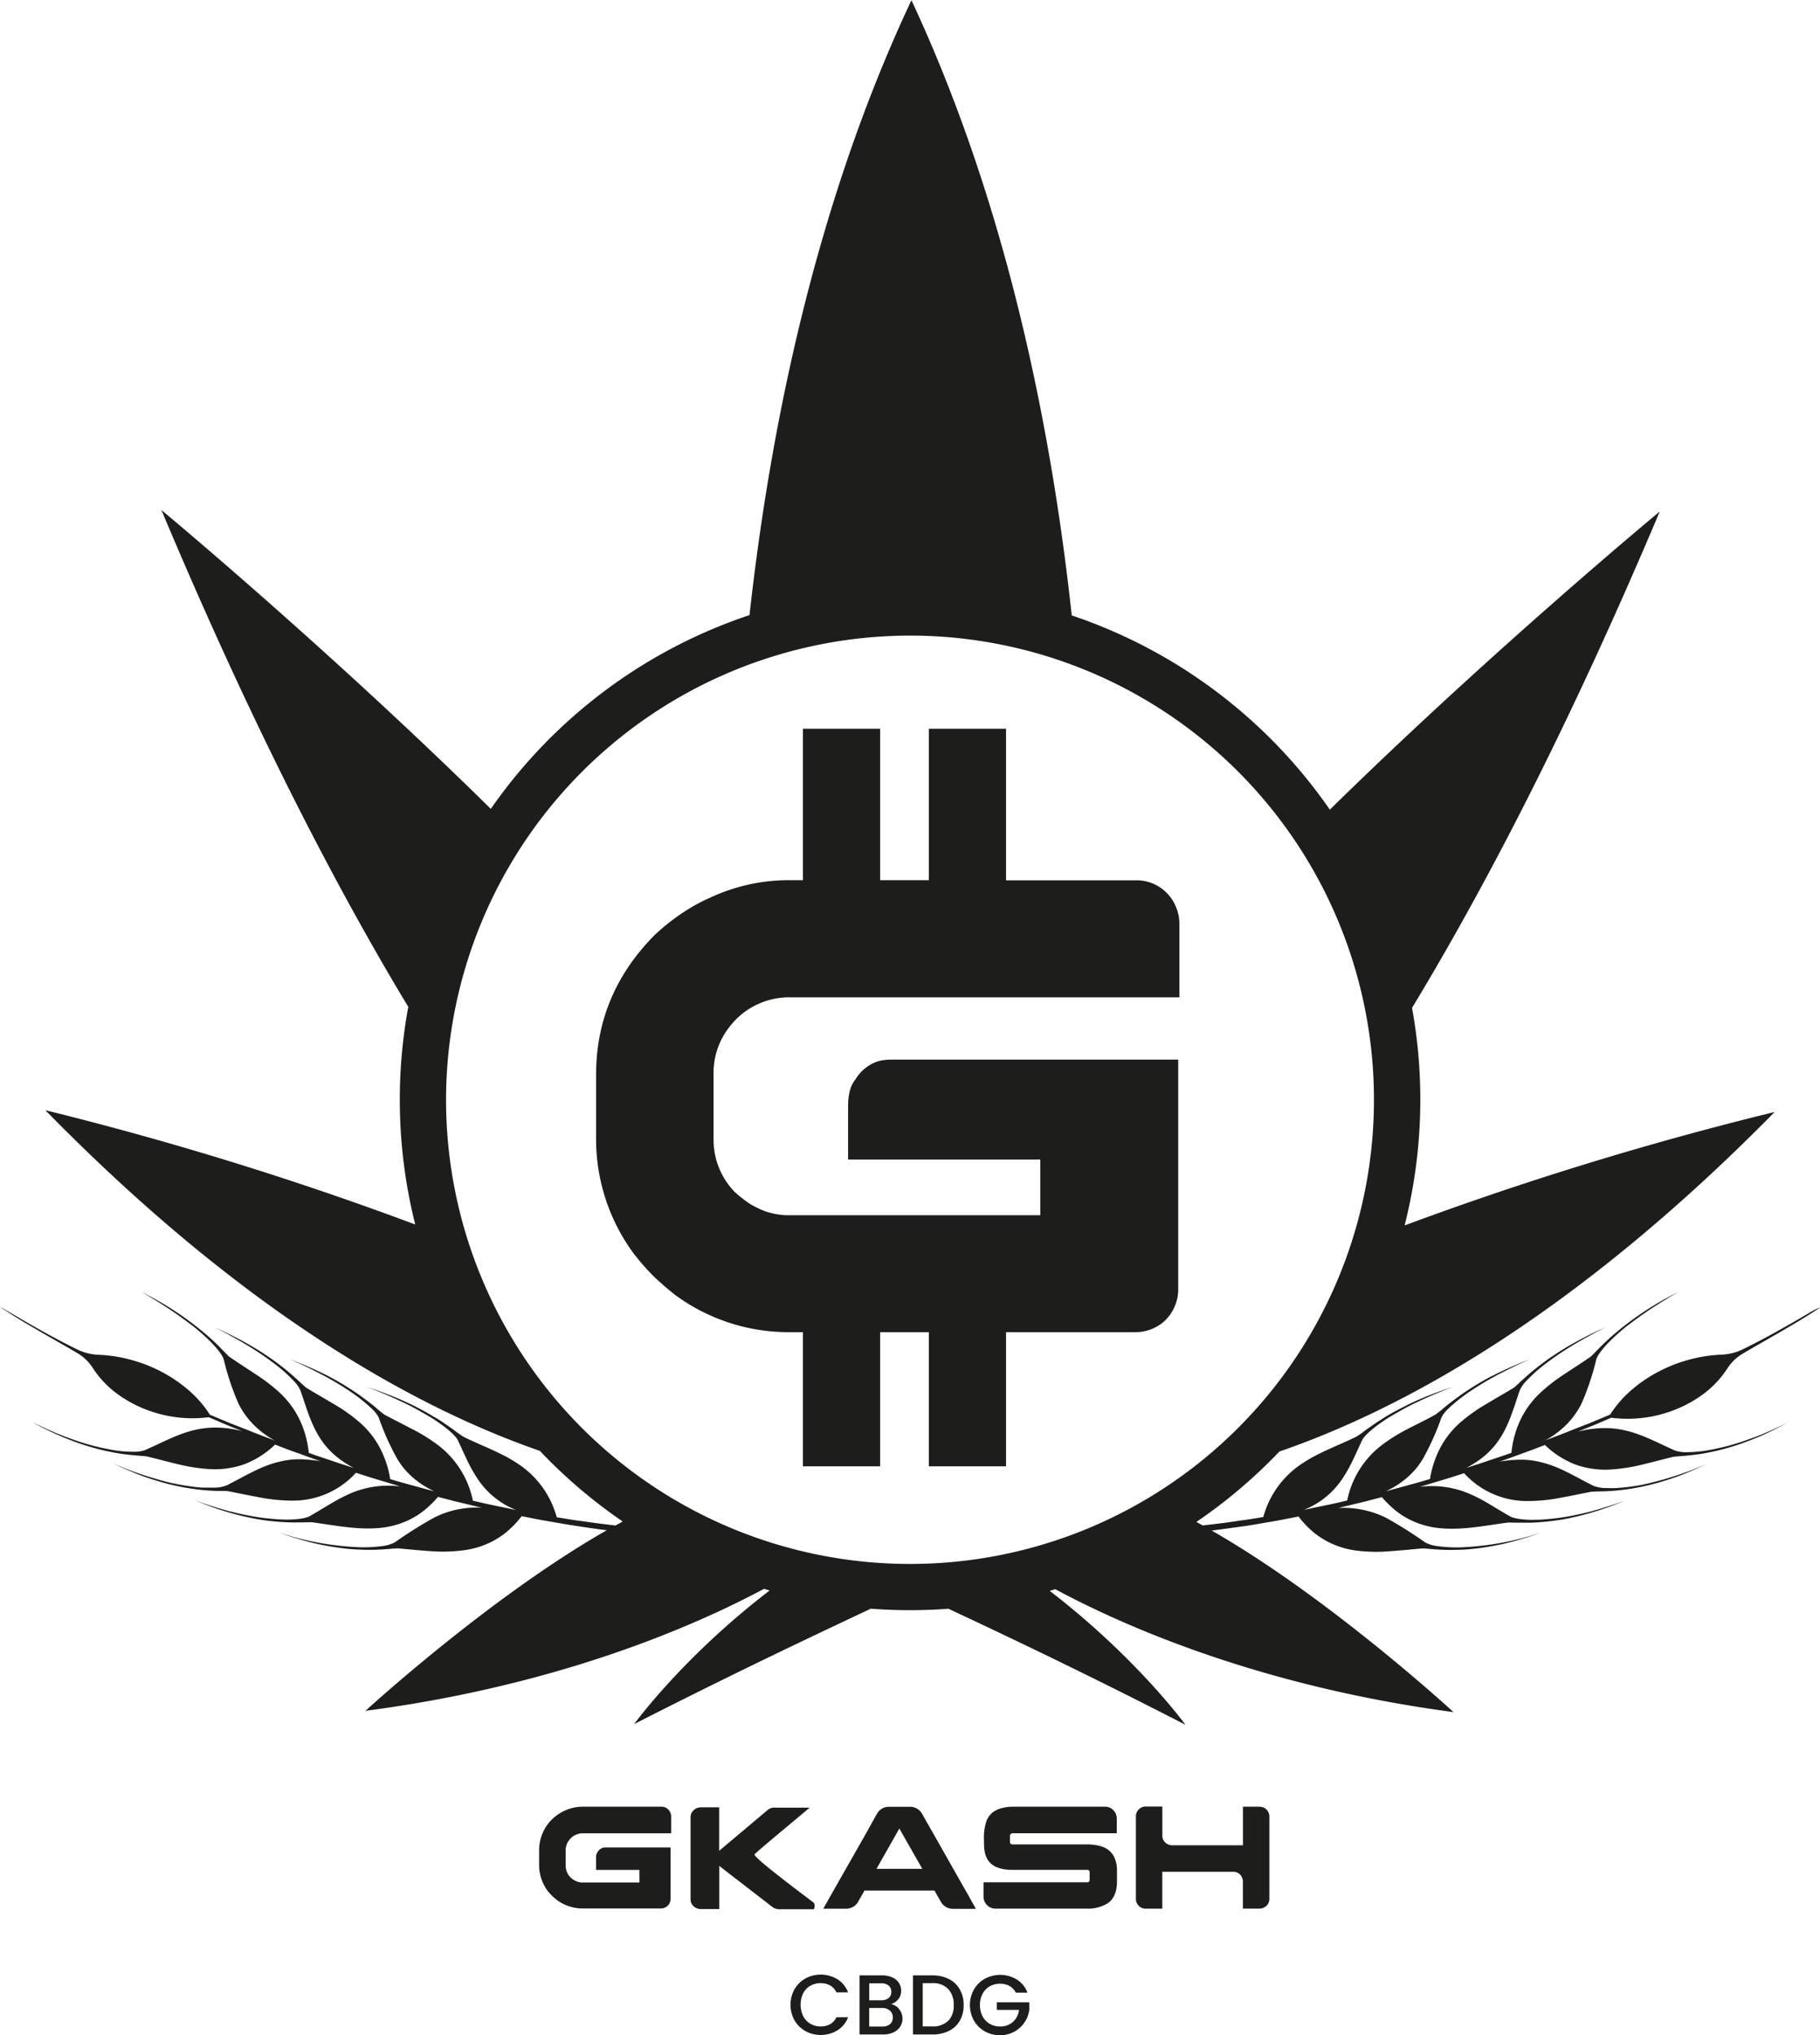 <svg xmlns="http://www.w3.org/2000/svg" viewBox="0 0 392.28 438.41"><title>Logo-01</title><g id="Calque_2" data-name="Calque 2"><g id="Calque_1-2" data-name="Calque 1"><path d="M389.46,283.13c-1.21.71-2.66,1.58-4.24,2.45-3.13,1.8-6.74,3.74-9.74,5.19a11.64,11.64,0,0,1-4.4,1.07,31.27,31.27,0,0,0-7.6,1.25,29.74,29.74,0,0,0-3.5,1.23c-1.12.48-2.2,1-3.24,1.58a30.41,30.41,0,0,0-5.59,4,24.12,24.12,0,0,0-4.1,4.85l-2.17.91-2.23.93-2.57,1c-1.75.69-3.49,1.41-4.82,1.89l-2.2.83a19.74,19.74,0,0,0,4.86-3.7,17.89,17.89,0,0,0,2.94-4.19,55.4,55.4,0,0,0,3.2-9.56c.28-1,1.79-3,4.69-5.57.72-.65,1.53-1.32,2.43-2s1.89-1.42,3-2.19,2.24-1.54,3.51-2.32,2.61-1.63,4.07-2.44a66.4,66.4,0,0,0-13.75,9c-3,2.55-4.59,4.54-5.25,5-1.78,1.23-3.64,2.42-5.47,3.63a38.09,38.09,0,0,0-5.19,4,19.49,19.49,0,0,0-4.1,5.34,21.41,21.41,0,0,0-2.23,7.68l-1.51.53-3.34,1.12c-2.42.84-4.87,1.59-4.87,1.59,8-4.14,9.22-10.07,11.5-16.66a7.13,7.13,0,0,1,1.48-2.12,32.24,32.24,0,0,1,3.5-3.19,62.64,62.64,0,0,1,5.62-3.92c1.12-.7,2.33-1.41,3.64-2.13s2.7-1.49,4.2-2.23c-1.64.7-3.14,1.43-4.53,2.16s-2.68,1.42-3.86,2.13-2.24,1.4-3.22,2.06-1.85,1.31-2.63,1.92c-3.14,2.41-4.82,4.28-5.5,4.73-1.84,1.14-3.76,2.2-5.63,3.34a36.09,36.09,0,0,0-5.38,3.72,19.23,19.23,0,0,0-4.37,5.09,21.5,21.5,0,0,0-2.65,7.5l-1.48.44c-.89.27-2.08.58-3.27.91l-3.27.9-1.49.38a19.23,19.23,0,0,0,4.83-3.15,17.33,17.33,0,0,0,1.74-1.81,19.09,19.09,0,0,0,1.4-2,55.51,55.51,0,0,0,4-8.91,7.11,7.11,0,0,1,1.58-2c.44-.43,1-.9,1.57-1.39s1.3-1,2.09-1.61a64.53,64.53,0,0,1,5.81-3.62c1.15-.65,2.41-1.27,3.74-1.94s2.78-1.34,4.32-2c-1.67.62-3.22,1.26-4.64,1.91s-2.75,1.28-4,1.92a61,61,0,0,0-6,3.66c-1.62,1.15-2.89,2.12-3.83,2.9a22.61,22.61,0,0,1-1.91,1.52c-1.88,1.06-3.86,2-5.78,3a37.78,37.78,0,0,0-5.55,3.4,20,20,0,0,0-7.71,12.12l-1.45.34c-.87.21-2,.46-3.21.7l-3.21.67c-.88.19-1.46.3-1.46.3a17.71,17.71,0,0,0,8.11-6.43,31.25,31.25,0,0,0,2.35-4.08c.7-1.43,1.36-2.94,2.08-4.47.43-.94,2.25-2.65,5.49-4.74.81-.52,1.72-1,2.72-1.59s2.08-1.13,3.26-1.71c2.37-1.12,5.1-2.35,8.24-3.5a74.35,74.35,0,0,0-8.78,3.37c-1.24.57-2.37,1.17-3.4,1.71s-2,1.09-2.81,1.61-1.59,1-2.25,1.47-1.23.85-1.72,1.21a22.56,22.56,0,0,1-2,1.4c-3.86,1.89-8,3.33-11.62,5.74a20.1,20.1,0,0,0-8.42,11.56l-2.8.46c-.89.14-2,.28-3.22.46s-2.65.4-4.18.56l-2.84.34-1.38-.76a110.86,110.86,0,0,0,17.89-15.17c26-8.94,63.22-28.9,106.75-73.15A720.68,720.68,0,0,0,302.75,264a110.37,110.37,0,0,0,1.6-46.87c15.82-26.12,33.94-60.89,53.39-106.93,0,0-35.84,29.64-71.11,64.23A110.5,110.5,0,0,0,231,132.58c-4.46-41.13-14.22-89-34.55-132.53v0C176,43.49,166.1,91.38,161.55,132.51a110.49,110.49,0,0,0-55.76,41.75c-35.19-34.66-71-64.38-71-64.38C54.17,156,72.21,190.77,88,216.92a110.28,110.28,0,0,0,1.5,46.88A720.67,720.67,0,0,0,9.78,239.18c43.43,44.35,80.59,64.39,106.58,73.39a110.87,110.87,0,0,0,17.86,15.22l-1.57.86-2.45-.3c-1.54-.17-2.94-.4-4.18-.56s-2.33-.32-3.22-.46l-2.8-.46a20.1,20.1,0,0,0-8.42-11.56c-3.59-2.4-7.76-3.84-11.62-5.74a22.57,22.57,0,0,1-2-1.4c-.49-.36-1.06-.77-1.72-1.21s-1.4-1-2.25-1.47-1.78-1.06-2.81-1.61-2.16-1.15-3.4-1.71A74.35,74.35,0,0,0,79,298.79c3.15,1.14,5.87,2.38,8.24,3.5,1.18.57,2.27,1.14,3.26,1.71s1.9,1.07,2.72,1.59c3.25,2.09,5.06,3.8,5.49,4.74.72,1.53,1.37,3,2.08,4.47a31.26,31.26,0,0,0,2.35,4.08,17.71,17.71,0,0,0,8.11,6.43s-.59-.11-1.46-.3l-3.21-.67c-1.17-.24-2.34-.49-3.21-.7l-1.45-.34a20,20,0,0,0-7.71-12.12,37.78,37.78,0,0,0-5.55-3.4c-1.92-1-3.9-2-5.78-3A22.62,22.62,0,0,1,81,303.24c-.94-.78-2.21-1.75-3.83-2.9a61,61,0,0,0-6-3.66c-1.21-.65-2.53-1.27-4-1.92s-3-1.3-4.64-1.91q2.31,1,4.32,2c1.34.68,2.59,1.3,3.74,1.94a64.52,64.52,0,0,1,5.81,3.62c.79.56,1.48,1.11,2.09,1.61s1.13,1,1.57,1.39a7.11,7.11,0,0,1,1.58,2,55.52,55.52,0,0,0,4,8.91,19.1,19.1,0,0,0,1.4,2,17.33,17.33,0,0,0,1.74,1.81,19.23,19.23,0,0,0,4.83,3.15l-1.49-.38-3.27-.9c-1.19-.33-2.38-.64-3.27-.91l-1.48-.44a21.5,21.5,0,0,0-2.65-7.5,19.23,19.23,0,0,0-4.37-5.09,36.08,36.08,0,0,0-5.38-3.72c-1.87-1.14-3.8-2.2-5.63-3.34-.68-.44-2.36-2.31-5.5-4.73-.78-.61-1.66-1.26-2.63-1.92s-2-1.34-3.22-2.06-2.46-1.42-3.86-2.13S48,286.72,46.33,286q2.26,1.11,4.2,2.23c1.31.72,2.52,1.43,3.64,2.13a62.63,62.63,0,0,1,5.62,3.92,32.23,32.23,0,0,1,3.5,3.19,7.13,7.13,0,0,1,1.48,2.12c2.28,6.58,3.52,12.51,11.5,16.66,0,0-2.45-.75-4.87-1.59l-3.34-1.12L66.55,313a21.41,21.41,0,0,0-2.23-7.68,19.49,19.49,0,0,0-4.1-5.34A38.09,38.09,0,0,0,55,296c-1.82-1.22-3.68-2.4-5.47-3.63-.66-.46-2.23-2.44-5.25-5a66.4,66.4,0,0,0-13.75-9c1.46.82,2.81,1.64,4.07,2.44s2.44,1.56,3.51,2.32,2.06,1.49,3,2.19,1.71,1.38,2.43,2c2.9,2.55,4.41,4.57,4.69,5.57a55.4,55.4,0,0,0,3.2,9.56,17.89,17.89,0,0,0,2.94,4.19,19.73,19.73,0,0,0,4.86,3.7l-2.2-.83c-1.33-.49-3.07-1.2-4.82-1.89l-2.57-1-2.23-.93-2.17-.91a24.12,24.12,0,0,0-4.1-4.85,30.41,30.41,0,0,0-5.59-4c-1-.57-2.12-1.1-3.24-1.58a29.74,29.74,0,0,0-3.5-1.23,31.26,31.26,0,0,0-7.6-1.25,11.64,11.64,0,0,1-4.4-1.07c-3-1.45-6.61-3.39-9.74-5.19-1.58-.88-3-1.74-4.24-2.45S.62,281.87,0,281.55c.56.41,1.53,1,2.73,1.79l2,1.23c.71.43,1.48.87,2.26,1.33,3.13,1.86,6.71,3.84,9.48,5.49a10.07,10.07,0,0,1,3.39,3.1,21.3,21.3,0,0,0,4.87,5.39,26.78,26.78,0,0,0,6.4,3.65A27.68,27.68,0,0,0,45,305.32l3.57,1.53c.89.39,1.79.75,2.47,1l1.12.46C43,306,38,309.43,31.26,312.41a7.5,7.5,0,0,1-2.7.35,27.06,27.06,0,0,1-5.07-.53,49.9,49.9,0,0,1-7.24-1.93c-1.37-.48-2.84-1-4.36-1.65s-3.12-1.38-4.8-2.21c1.73,1,3.39,1.79,5,2.52s3.1,1.31,4.52,1.82a50.25,50.25,0,0,0,7.47,2.06c1.05.21,2,.36,2.88.47s1.62.18,2.27.24c1.3.11,2.18.15,2.6.26,2.27.55,4.56,1.17,6.84,1.71a38.16,38.16,0,0,0,6.89,1,19.34,19.34,0,0,0,6.91-1,19.58,19.58,0,0,0,6.83-4.31s2.43,1,4.88,1.83l3.37,1.23,1.54.53q-.84-.15-1.64-.23c-.53-.06-1-.11-1.54-.14a19.89,19.89,0,0,0-2.85,0,18.85,18.85,0,0,0-2.6.42,20.83,20.83,0,0,0-2.41.69c-3.12,1.09-6,2.86-9.18,4.46a7.5,7.5,0,0,1-2.68.49c-.65,0-1.41,0-2.26,0s-1.79-.13-2.83-.27-2.17-.32-3.4-.57-2.53-.58-3.92-1a73.78,73.78,0,0,1-9.33-3.34c1.78.86,3.48,1.59,5.09,2.23s3.16,1.14,4.6,1.57a49.79,49.79,0,0,0,7.56,1.66,43.69,43.69,0,0,0,5.18.43c1.31,0,2.18,0,2.61.12,2.29.45,4.6.93,6.9,1.35a36.66,36.66,0,0,0,6.92.62,18.3,18.3,0,0,0,13.41-6l1.49.48,1.53.49,1.76.53,3.3,1,1.09.33.41.12a20.56,20.56,0,0,0-10.7,1.47A36.28,36.28,0,0,0,71.21,324c-1.43.84-2.88,1.73-4.42,2.62-.92.52-3.57,1-7.74.63-1-.08-2.19-.2-3.42-.39s-2.55-.45-4-.76q-1.06-.24-2.19-.52c-.75-.19-1.52-.42-2.31-.66-1.58-.48-3.25-1-5-1.67a62.2,62.2,0,0,0,9.87,3.3c1.47.35,2.83.63,4.11.84s2.45.33,3.53.42,2,.15,2.91.17,1.63,0,2.29,0c1.31,0,2.19-.08,2.62,0,4.61.62,9.3,1.59,13.89,1.23a18.6,18.6,0,0,0,6.74-1.73,17.52,17.52,0,0,0,3.22-2,21.74,21.74,0,0,0,3.09-3l1.47.38c.88.22,2.05.55,3.23.82l4.72,1.13a21,21,0,0,0-5.71.49A20.22,20.22,0,0,0,93.48,327a93.46,93.46,0,0,0-8.4,5.29,7.57,7.57,0,0,1-2.62.78,29.81,29.81,0,0,1-5.09.26,62.61,62.61,0,0,1-17.08-3.12q1.38.52,2.71.93t2.58.76q1.25.35,2.44.63c.79.18,1.56.33,2.3.47,1.49.27,2.87.47,4.15.62s2.47.2,3.55.24c4.31.16,7-.36,7.82-.28,1.16.09,2.32.22,3.49.32s2.34.2,3.51.28A34.36,34.36,0,0,0,99.8,334a18.42,18.42,0,0,0,6.63-2.1,17.77,17.77,0,0,0,3.1-2.15,21.05,21.05,0,0,0,2.9-3.11l3.11.61c1,.2,2.2.41,3.58.64s2.94.53,4.66.78c2.12.34,4.48.68,7,1-25.31,14.42-52,38.9-52,38.9,42.14-5.5,71.65-18.65,85.9-26.28l1.21.36c-18.77,14.35-29.2,28.78-29.2,28.78,22.56-11.51,41-20.14,51-24.86q4.2.32,8.47.32t8.26-.31c10.1,4.73,28.56,13.41,51.09,25,0,0-10.5-14.45-29.26-28.85l1.2-.36c14.23,7.66,43.72,20.89,85.84,26.48,0,0-26.79-24.65-52.12-39.11,2.64-.34,5.14-.69,7.36-1,1.71-.25,3.27-.55,4.66-.78s2.59-.44,3.58-.64l3.11-.61a21.06,21.06,0,0,0,2.9,3.11,17.77,17.77,0,0,0,3.1,2.15,18.42,18.42,0,0,0,6.63,2.1,34.36,34.36,0,0,0,6.94.13c1.17-.08,2.34-.18,3.51-.28s2.33-.23,3.49-.32c.87-.08,3.51.44,7.82.28,1.08,0,2.27-.1,3.55-.24s2.67-.35,4.15-.62c.74-.14,1.51-.29,2.3-.47s1.6-.4,2.44-.63,1.7-.48,2.58-.76,1.79-.58,2.71-.93a62.61,62.61,0,0,1-17.08,3.12,29.81,29.81,0,0,1-5.09-.26,7.58,7.58,0,0,1-2.62-.78,93.46,93.46,0,0,0-8.4-5.29,20.22,20.22,0,0,0-4.66-1.66,21,21,0,0,0-5.71-.49l4.72-1.13c1.18-.27,2.35-.6,3.23-.82l1.47-.38a21.74,21.74,0,0,0,3.09,3,17.52,17.52,0,0,0,3.22,2,18.6,18.6,0,0,0,6.74,1.73c4.59.35,9.28-.61,13.89-1.23.43-.06,1.31,0,2.62,0,.65,0,1.42,0,2.29,0s1.83-.08,2.91-.17,2.25-.23,3.53-.42,2.64-.49,4.11-.84a62.2,62.2,0,0,0,9.87-3.3c-1.74.65-3.41,1.19-5,1.67-.79.24-1.56.46-2.31.66s-1.48.36-2.19.52c-1.41.32-2.74.57-4,.76s-2.38.3-3.42.39c-4.18.34-6.83-.11-7.74-.63-1.55-.88-3-1.78-4.42-2.62a36.28,36.28,0,0,0-4.36-2.26,20.56,20.56,0,0,0-10.7-1.47l.41-.12,1.09-.33,3.3-1,1.76-.53,1.53-.49,1.49-.48a18.3,18.3,0,0,0,13.41,6,36.66,36.66,0,0,0,6.92-.62c2.3-.42,4.61-.9,6.9-1.35.43-.08,1.3-.08,2.61-.12a43.69,43.69,0,0,0,5.18-.43,49.79,49.79,0,0,0,7.56-1.66c1.44-.44,3-.93,4.6-1.57s3.31-1.38,5.09-2.23a73.78,73.78,0,0,1-9.33,3.34c-1.4.39-2.7.72-3.92,1s-2.36.43-3.4.57-2,.22-2.83.27-1.6,0-2.26,0a7.5,7.5,0,0,1-2.68-.49c-3.23-1.61-6.06-3.37-9.18-4.46a20.83,20.83,0,0,0-2.41-.69,18.84,18.84,0,0,0-2.6-.42,19.89,19.89,0,0,0-2.85,0c-.5,0-1,.08-1.54.14s-1.08.13-1.64.23l1.54-.53,3.37-1.23c2.46-.88,4.88-1.83,4.88-1.83a19.58,19.58,0,0,0,6.83,4.31,19.34,19.34,0,0,0,6.91,1,38.16,38.16,0,0,0,6.89-1c2.28-.54,4.56-1.16,6.84-1.71.42-.11,1.3-.15,2.6-.26.65-.06,1.41-.13,2.27-.24s1.83-.25,2.88-.47a50.26,50.26,0,0,0,7.47-2.06c1.42-.52,2.94-1.1,4.52-1.82s3.24-1.56,5-2.52q-2.51,1.24-4.8,2.21c-1.52.66-3,1.17-4.36,1.65a49.9,49.9,0,0,1-7.24,1.93,27.06,27.06,0,0,1-5.07.53,7.5,7.5,0,0,1-2.7-.35c-6.75-3-11.76-6.38-20.91-4.08l1.12-.46c.67-.28,1.58-.63,2.47-1l3.57-1.53a27.68,27.68,0,0,0,13.9-1.79,26.78,26.78,0,0,0,6.4-3.65,21.3,21.3,0,0,0,4.87-5.39,10.07,10.07,0,0,1,3.39-3.1c2.77-1.64,6.35-3.63,9.48-5.49.78-.46,1.55-.9,2.26-1.33l2-1.23c1.21-.76,2.17-1.38,2.73-1.79C391.66,281.87,390.67,282.42,389.46,283.13ZM196.14,136.93a100,100,0,1,1-100,100A100.11,100.11,0,0,1,196.14,136.93Z" style="fill:#1d1d1b"></path><path d="M142.41,389.23H125.53a9,9,0,0,0-3.8.85,8.47,8.47,0,0,0-1.29.71,10.23,10.23,0,0,0-1.42,1.12,9.35,9.35,0,0,0-2.82,6.78v3a9.39,9.39,0,0,0,1.84,5.68,12.44,12.44,0,0,0,1,1.1q.63.58,1.09.93a9.34,9.34,0,0,0,5.39,1.75h16.92a2.14,2.14,0,0,0,1.33-.46,2.11,2.11,0,0,0,.77-1.58V398h-14a2.69,2.69,0,0,0-.55.06,2,2,0,0,0-1.17.91,2,2,0,0,0-.35,1.29v2.59h9.35v2.71H125.37a3.75,3.75,0,0,1-1-.21,4.79,4.79,0,0,1-.71-.35,6.32,6.32,0,0,1-.74-.58,3.64,3.64,0,0,1-1-2.52v-3.3a3.58,3.58,0,0,1,.74-2.16,3.64,3.64,0,0,1,3-1.48h19v-3.55a2.15,2.15,0,0,0-.22-1A2.06,2.06,0,0,0,142.41,389.23Z" style="fill:#1d1d1b"></path><path d="M175.58,410.68a1.26,1.26,0,0,0-.17-.76q-12.79-9.59-12.79-10.39a.05.05,0,0,1,0,0h0q0-.16,5.8-5l6.1-5.1,0,0,0,0h0s0,0,0,0h-7.36a2.72,2.72,0,0,0-.52,0,2.48,2.48,0,0,0-1,.36l-10.64,8.94v-9.37h-3.78a2.74,2.74,0,0,0-.65.06,2,2,0,0,0-1,.52,2,2,0,0,0-.73,1.48v17.8a2,2,0,0,0,.68,1.48,2.32,2.32,0,0,0,1.56.58h3.94v-9.3l11.29,8.72a2.53,2.53,0,0,0,1.62.62h7.52A4.94,4.94,0,0,0,175.58,410.68Z" style="fill:#1d1d1b"></path><path d="M186.26,407.29l.07,0h15.08s.12.18.28.49.51.9.95,1.64a3,3,0,0,0,2.84,1.81h4.86l-1.84-3.3q-.14-.21-5.33-9.37l-1.48-2.62q-2.29-4-2.43-4.26l-.11-.19a9.15,9.15,0,0,0-.63-1.07,2.91,2.91,0,0,0-2.35-1.17h-4.62a2.88,2.88,0,0,0-2.18,1,5.71,5.71,0,0,0-.54.84q-.09.14-2,3.59l-3.31,5.83q-2.59,4.52-6.07,10.69v0h4.84a3,3,0,0,0,2.55-1.29l1.42-2.49A.2.2,0,0,1,186.26,407.29Zm7.59-13.37q.1.21,4.94,8.69h-9.87Z" style="fill:#1d1d1b"></path><path d="M238.29,389.23h-20a8.87,8.87,0,0,0-2.1.24,5.57,5.57,0,0,0-2.07.87,2.73,2.73,0,0,0-.61.55,4.1,4.1,0,0,0-.9,1.45,11.48,11.48,0,0,0-.52,4.19v.13a14.34,14.34,0,0,0,.09,1.91,7.49,7.49,0,0,0,.22,1,4.63,4.63,0,0,0,.3.74,2.68,2.68,0,0,0,.41.65q1.42,1.88,5.2,1.88h16a.61.61,0,0,1,.19,0,.49.49,0,0,1,.36.47V405a.57.57,0,0,1,0,.06.25.25,0,0,1,0,.09.49.49,0,0,1-.5.36H212v3.12a2.45,2.45,0,0,0,.58,1.62,2.49,2.49,0,0,0,1.92.93H234a8.17,8.17,0,0,0,4.75-1.14q2-1.37,2-4.71v-2.25a6.77,6.77,0,0,0-.65-3.11,4.43,4.43,0,0,0-2.44-2.1,7.4,7.4,0,0,0-1.36-.35,12.69,12.69,0,0,0-1.81-.17h-.13q-5.2,0-7.06,0l-.92,0-8.17,0h-.08l-.08,0a.58.58,0,0,1-.36-.58v-1.2a.62.62,0,0,1,.16-.46.65.65,0,0,1,.43-.16l4.4,0,8.7,0q7.13,0,9.33,0h0v-3.08a2.61,2.61,0,0,0-.93-2.07A2.51,2.51,0,0,0,238.29,389.23Z" style="fill:#1d1d1b"></path><path d="M271.58,389.23H267.9v8.31l0,0H252.72a2.13,2.13,0,0,1-1.58-.62,2,2,0,0,1-.61-1.45v-6.28h-3.66a2,2,0,0,0-.9.24,2.14,2.14,0,0,0-1.14,2V409a2.15,2.15,0,0,0,.55,1.51,2,2,0,0,0,1.51.68h3.63v-7.95h15.23a2.13,2.13,0,0,1,1.69.77,2.86,2.86,0,0,1,.28.52,2.25,2.25,0,0,1,.17,1v5.65h3.61a2.09,2.09,0,0,0,1.1-.32,2.06,2.06,0,0,0,1-1.78V391.38a2.1,2.1,0,0,0-2-2.14Z" style="fill:#1d1d1b"></path><path d="M174.66,427.81a4.45,4.45,0,0,1,2.25-.57,4.08,4.08,0,0,1,2,.49,3.37,3.37,0,0,1,1.37,1.5h2.51a5.69,5.69,0,0,0-2.3-2.83,6.94,6.94,0,0,0-6.88-.17,6.18,6.18,0,0,0-2.36,2.32,6.89,6.89,0,0,0,0,6.7,6.2,6.2,0,0,0,2.35,2.32,6.58,6.58,0,0,0,3.28.83,6.68,6.68,0,0,0,3.62-1,5.64,5.64,0,0,0,2.3-2.82h-2.51a3.37,3.37,0,0,1-1.37,1.5,4.08,4.08,0,0,1-2,.49,4.38,4.38,0,0,1-2.25-.58,4,4,0,0,1-1.55-1.64,5.76,5.76,0,0,1,0-4.94A4,4,0,0,1,174.66,427.81Z" style="fill:#1d1d1b"></path><path d="M192.07,431.76a3.41,3.41,0,0,0,1.57-1.08,2.84,2.84,0,0,0,.59-1.83,3,3,0,0,0-.48-1.66,3.28,3.28,0,0,0-1.41-1.18,5.21,5.21,0,0,0-2.23-.44h-4.85V438.3h5.09a5.15,5.15,0,0,0,2.21-.45,3.41,3.41,0,0,0,1.46-1.23,3.15,3.15,0,0,0,.5-1.75,3.18,3.18,0,0,0-.71-2A2.82,2.82,0,0,0,192.07,431.76Zm-4.72-4.49h2.58a2.42,2.42,0,0,1,1.6.49,1.66,1.66,0,0,1,.58,1.35,1.63,1.63,0,0,1-.58,1.35,2.48,2.48,0,0,1-1.6.47h-2.58Zm4.48,8.81a2.49,2.49,0,0,1-1.67.51h-2.82v-4h2.75a2.53,2.53,0,0,1,1.7.55,1.85,1.85,0,0,1,.64,1.48A1.77,1.77,0,0,1,191.83,436.08Z" style="fill:#1d1d1b"></path><path d="M204.51,426.35a7.75,7.75,0,0,0-3.56-.78h-4.16V438.3h4.16a7.9,7.9,0,0,0,3.56-.76,5.5,5.5,0,0,0,2.36-2.19,6.56,6.56,0,0,0,.83-3.37,6.71,6.71,0,0,0-.83-3.4A5.57,5.57,0,0,0,204.51,426.35Zm-.14,9a4.59,4.59,0,0,1-3.42,1.21h-2.07v-9.32h2.07a4.51,4.51,0,0,1,3.42,1.25,4.8,4.8,0,0,1,1.19,3.46A4.64,4.64,0,0,1,204.37,435.39Z" style="fill:#1d1d1b"></path><path d="M214.86,433h4.78a4.14,4.14,0,0,1-1.3,2.58,4,4,0,0,1-2.76,1,4.45,4.45,0,0,1-2.25-.57,4,4,0,0,1-1.55-1.62,5.1,5.1,0,0,1-.56-2.43,5,5,0,0,1,.56-2.42,4,4,0,0,1,1.55-1.61,4.45,4.45,0,0,1,2.25-.57,4.14,4.14,0,0,1,2,.49,3.37,3.37,0,0,1,1.37,1.44h2.51a5.69,5.69,0,0,0-2.3-2.83,6.94,6.94,0,0,0-6.88-.17,6.18,6.18,0,0,0-2.36,2.32,6.89,6.89,0,0,0,0,6.7,6.2,6.2,0,0,0,2.35,2.32,6.58,6.58,0,0,0,3.28.83,6.29,6.29,0,0,0,6.3-5.46v-1.63h-7Z" style="fill:#1d1d1b"></path><path d="M141,275.08q2.79,2.59,4.82,4.12A41.36,41.36,0,0,0,169.7,287h3.36v28.9H189.7V287h10.5v28.9h16.64V287h27.82a9.45,9.45,0,0,0,5.87-2,9.35,9.35,0,0,0,3.42-7V228.28h-62a12,12,0,0,0-2.44.28,8.91,8.91,0,0,0-5.17,4.05q-1.54,1.82-1.54,5.73v11.46h41.43v12h-55a16.58,16.58,0,0,1-4.47-.91,21.3,21.3,0,0,1-3.14-1.54,28.51,28.51,0,0,1-3.28-2.58,16.12,16.12,0,0,1-4.54-11.18V231a15.87,15.87,0,0,1,3.28-9.57,16.15,16.15,0,0,1,13.13-6.57h84V199.15a9.56,9.56,0,0,0-1-4.33,9.15,9.15,0,0,0-8.45-5.17H216.84V157H200.2v32.62H189.7V157H173.06v32.62h-3.22A40.07,40.07,0,0,0,153,193.42a38,38,0,0,0-5.73,3.14,45.39,45.39,0,0,0-6.29,5q-12.51,12.72-12.5,30V245a41.56,41.56,0,0,0,8.17,25.15A54.28,54.28,0,0,0,141,275.08Z" style="fill:#1d1d1b"></path></g></g></svg>